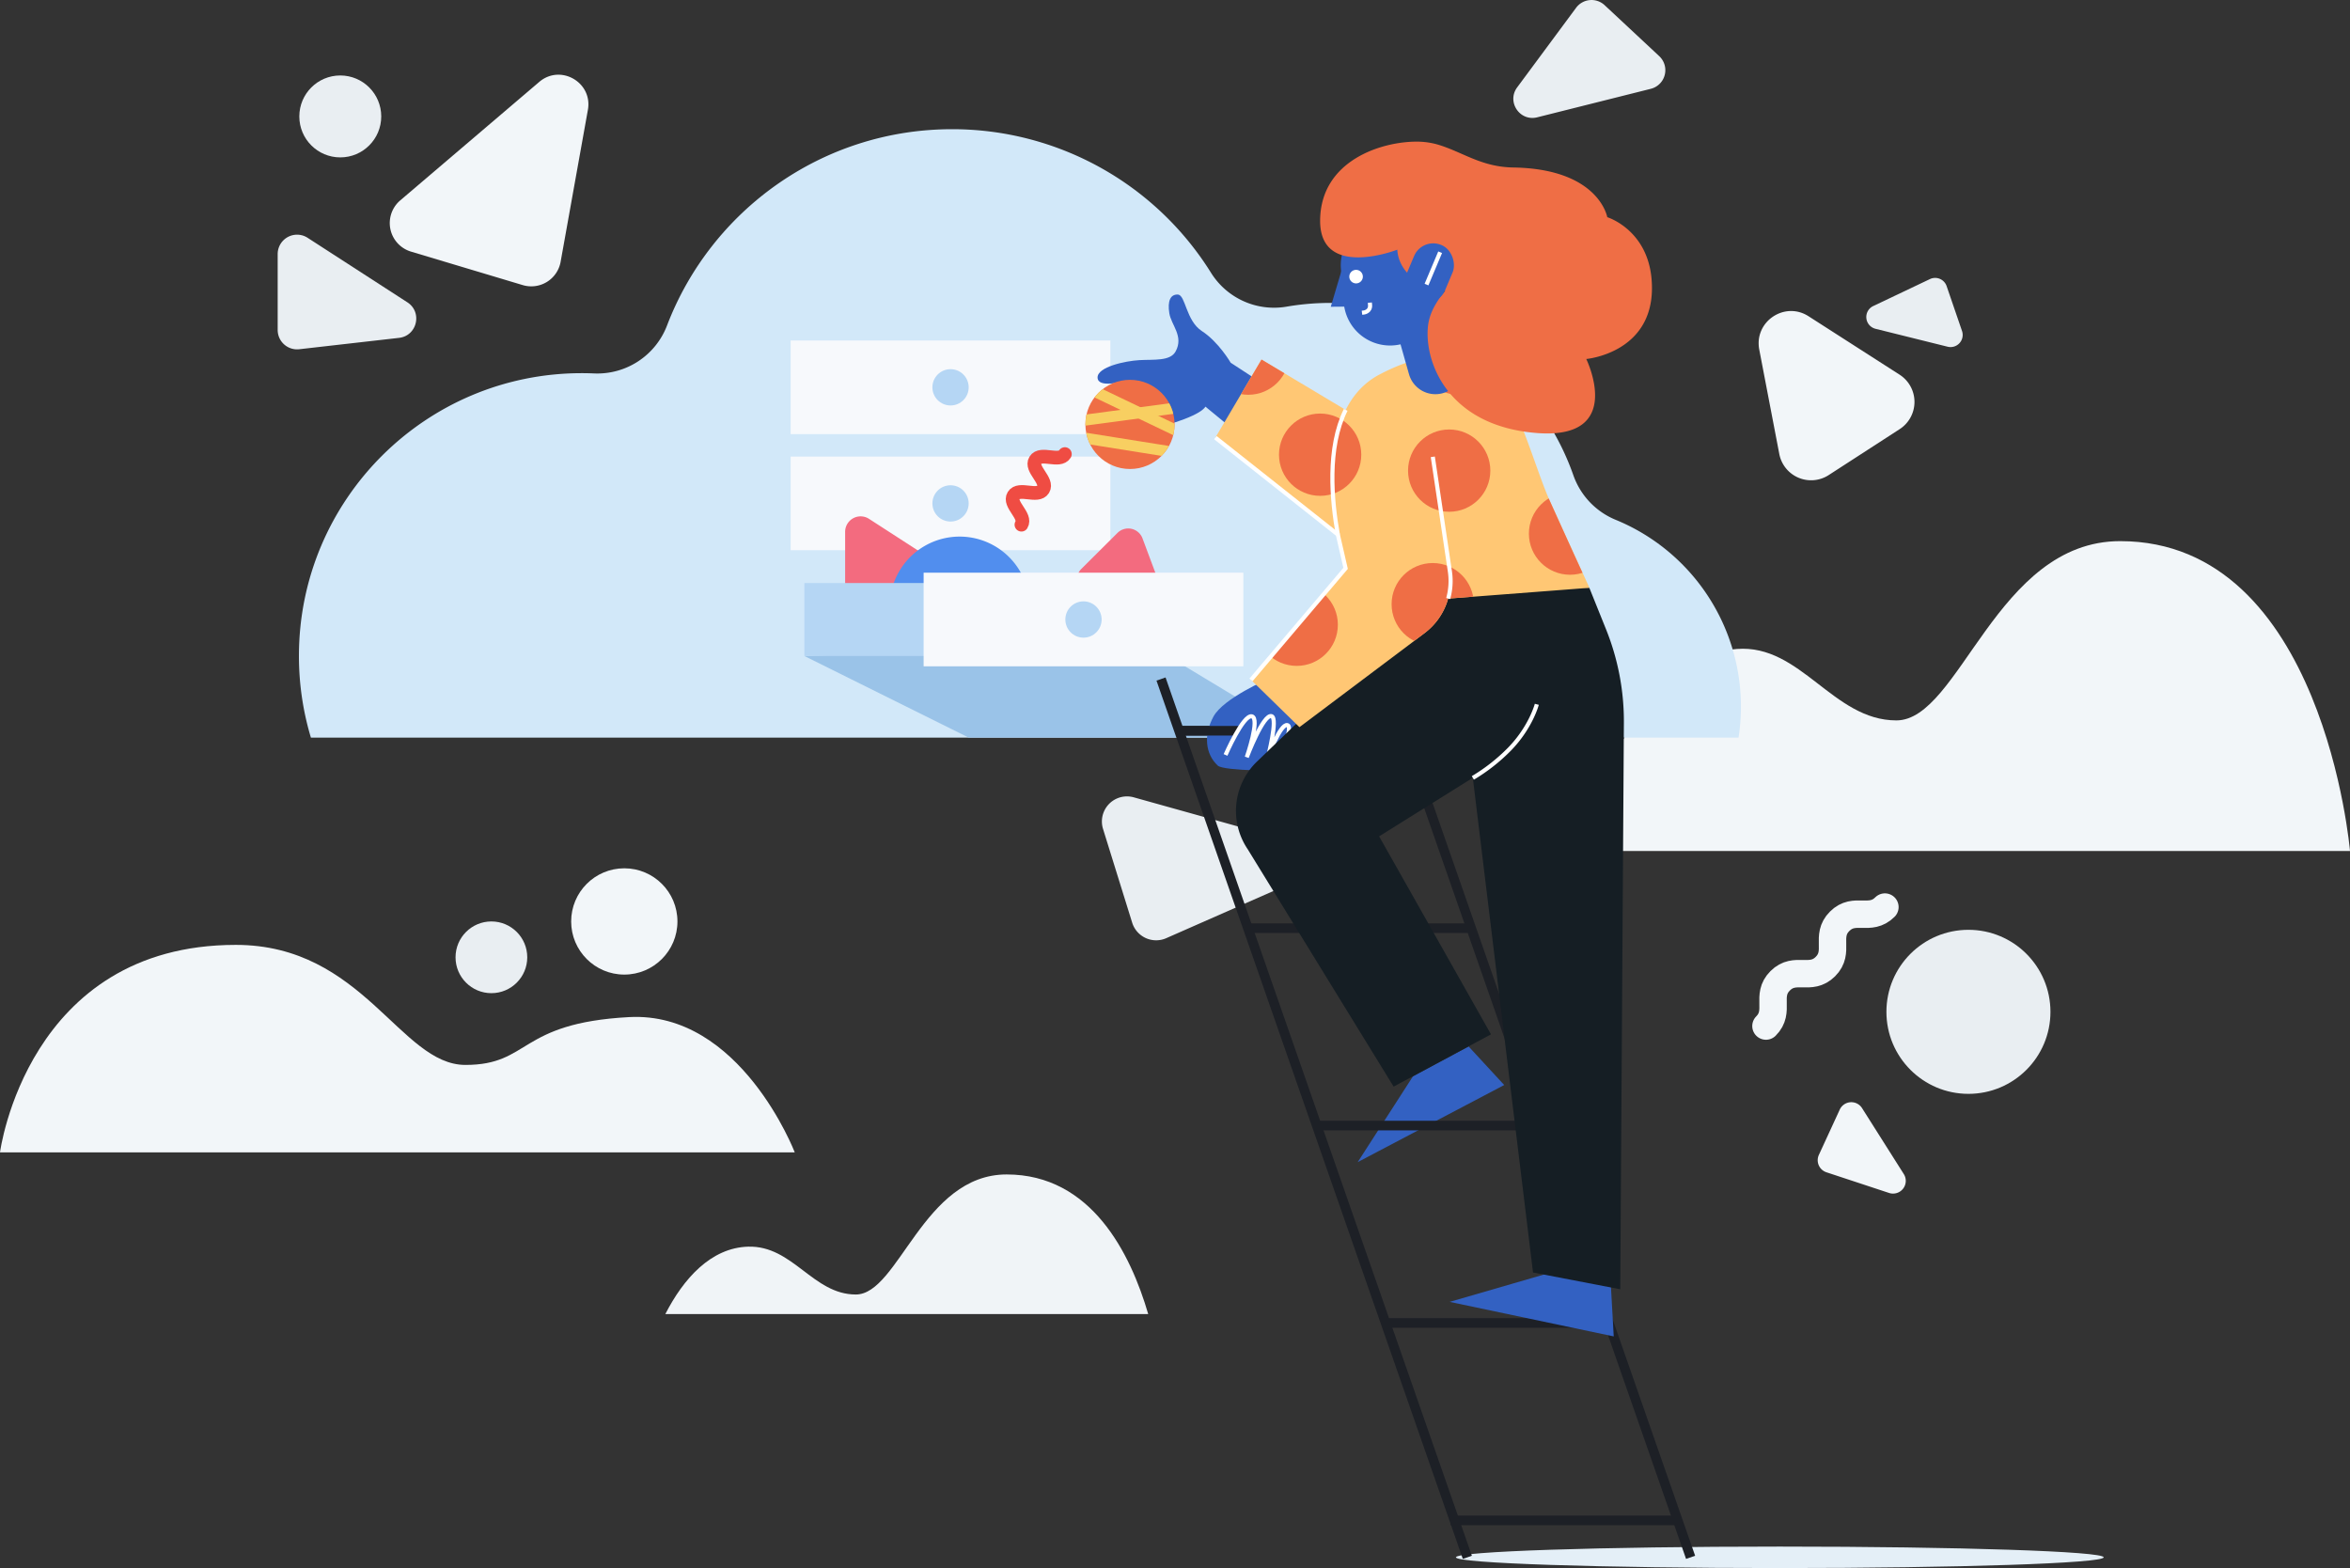 <svg xmlns="http://www.w3.org/2000/svg" xmlns:xlink="http://www.w3.org/1999/xlink" viewBox="0 0 1713.69 1143.42"><rect x="0" y="0" width="1713.69" height="1143.42" fill="#333333" stroke="none"/><defs><style>.cls-1,.cls-12,.cls-15,.cls-21,.cls-22,.cls-26,.cls-4{fill:none;}.cls-2{fill:#e9eef2;}.cls-3{fill:#f2f6f9;}.cls-4{stroke:#f2f6f9;stroke-width:20px;}.cls-12,.cls-22,.cls-4{stroke-linecap:round;}.cls-12,.cls-15,.cls-16,.cls-21,.cls-24,.cls-26,.cls-4{stroke-miterlimit:10;}.cls-5{fill:#f0f4f7;}.cls-6{fill:#d2e8f9;}.cls-7{fill:#9ac3e8;}.cls-8{fill:#f7f9fc;}.cls-9{fill:#f36b7f;}.cls-10{fill:#518eee;}.cls-11{fill:#b5d6f4;}.cls-12{stroke:#ef4c43;stroke-width:10px;}.cls-13{fill:#e4eff7;}.cls-14,.cls-16,.cls-24{fill:#3361c2;}.cls-15{stroke:#1d2026;stroke-width:7px;}.cls-16,.cls-21,.cls-24{stroke:#fff;stroke-width:3px;}.cls-17{fill:#151e24;}.cls-18{fill:#ffc774;}.cls-19{clip-path:url(#clip-path);}.cls-20{fill:#ef6e45;}.cls-22{stroke:#3361c2;stroke-linejoin:round;stroke-width:40px;}.cls-23{fill:#fff;}.cls-24{stroke-linecap:square;}.cls-25{clip-path:url(#clip-path-2);}.cls-26{stroke:#f8cf61;stroke-width:8px;}</style><clipPath id="clip-path" transform="translate(-117.7 -168.89)"><path class="cls-1" d="M1276.72,597.51l-103,7.84a47.4,47.4,0,0,1-17.21,25.18l-91.25,68.56L1030,664.66l69-81.35a240.41,240.41,0,0,1-5.66-24.64L1004,488l33.64-56.93,61.4,36.72c5.34-10.79,13.3-19.93,24.84-26,53-27.69,77.69-6.37,92.41,15.53,11.47,17.09,22.5,56.52,31.31,76.22S1276.72,597.51,1276.72,597.51Z"/></clipPath><clipPath id="clip-path-2" transform="translate(-117.7 -168.89)"><circle class="cls-1" cx="941.72" cy="478.37" r="32.51"/></clipPath></defs><title>2</title><g id="Back"><path class="cls-2" d="M943.31,841.67l-21.26-68.38a18.29,18.29,0,0,1,22.39-23l108,30.17c16.55,4.63,18.17,27.45,2.45,34.37L968.16,853A18.3,18.3,0,0,1,943.31,841.67Z" transform="translate(-117.7 -168.89)"/><path class="cls-2" d="M320.19,409.5V354.16A14.14,14.14,0,0,1,342,342.28l72.77,47.06c11.15,7.21,7.11,24.42-6.08,25.92l-72.77,8.29A14.14,14.14,0,0,1,320.19,409.5Z" transform="translate(-117.7 -168.89)"/><path class="cls-3" d="M498.9,376.78l-81.46-24.41A21.73,21.73,0,0,1,409.58,315l101.35-86.37c15.53-13.23,39.09.3,35.48,20.38L526.52,359.8A21.73,21.73,0,0,1,498.9,376.78Z" transform="translate(-117.7 -168.89)"/><path class="cls-3" d="M1444.09,1011l15.21-33a9.28,9.28,0,0,1,16.27-1.07L1506,1025a9.28,9.28,0,0,1-10.75,13.78l-45.65-15.07A9.27,9.27,0,0,1,1444.09,1011Z" transform="translate(-117.7 -168.89)"/><path class="cls-2" d="M1537.23,377.5l11.24,32.76A8.85,8.85,0,0,1,1538,421.72l-52.63-13.08a8.85,8.85,0,0,1-1.66-16.58l41.39-19.68A8.85,8.85,0,0,1,1537.23,377.5Z" transform="translate(-117.7 -168.89)"/><path class="cls-2" d="M1287.81,172.64l39.92,37.26a14,14,0,0,1-6.13,23.73l-82.93,20.81c-12.71,3.19-22.4-11.31-14.61-21.83l43-58.07A14,14,0,0,1,1287.81,172.64Z" transform="translate(-117.7 -168.89)"/><path class="cls-3" d="M1503,481.81l-51.78,33.52a23.62,23.62,0,0,1-36-15.37l-14.61-76.13c-3.92-20.38,18.48-35.54,35.94-24.33l66.39,42.6A23.62,23.62,0,0,1,1503,481.81Z" transform="translate(-117.7 -168.89)"/><path class="cls-4" d="M1492.23,830.32c-10.83,10.84-22.14-.46-33,10.37s.47,22.15-10.37,33-22.14-.46-33,10.38.47,22.14-10.37,33" transform="translate(-117.7 -168.89)"/><circle class="cls-2" cx="1435.44" cy="737.82" r="59.81"/><circle class="cls-2" cx="248.14" cy="84.9" r="29.87"/><circle class="cls-2" cx="358.34" cy="698.06" r="26.15"/><circle class="cls-3" cx="455.26" cy="671.91" r="38.75"/><path class="cls-3" d="M1831.39,789.44H1266.53s38.52-141.13,117.71-147.32c46.7-3.66,70,52.08,116.35,52.08s72.65-130.72,163.21-130.72C1812.19,563.48,1831.39,789.44,1831.39,789.44Z" transform="translate(-117.7 -168.89)"/><path class="cls-3" d="M117.7,1009.19H697.25s-39.55-103-120.78-98.64-71.81,34.87-119.37,34.87-74.54-87.53-167.45-87.53C137.4,857.89,117.7,1009.19,117.7,1009.19Z" transform="translate(-117.7 -168.89)"/><path class="cls-5" d="M955,1127.08H602.89c13.16-25.7,33.17-48.38,60.44-49.14,32.54-.9,47.2,34.89,78.45,34.89s49-87.54,110-87.54C913.59,1025.29,942.15,1083,955,1127.08Z" transform="translate(-117.7 -168.89)"/></g><g id="Cloud"><path class="cls-6" d="M1387.24,684.15a147.67,147.67,0,0,1-1.73,22.59H344.41a206.2,206.2,0,0,1-8.72-59.51C335.69,533.33,428,441,541.92,441q4.58,0,9.1.2a54.42,54.42,0,0,0,53.15-35.1c32-83.61,113-143,207.86-143a222.32,222.32,0,0,1,188.65,104.49,54.18,54.18,0,0,0,55,24.95A187.9,187.9,0,0,1,1265,515.32a54.74,54.74,0,0,0,30.77,32.56A147.25,147.25,0,0,1,1387.24,684.15Z" transform="translate(-117.7 -168.89)"/><polygon class="cls-7" points="950.35 537.86 706.42 537.86 586.58 478.35 837.15 469.58 950.35 537.86"/><rect class="cls-8" x="576.58" y="332.94" width="233.15" height="68.28"/><rect class="cls-8" x="576.58" y="248.29" width="233.15" height="68.28"/><path class="cls-9" d="M734,600.82V556.69a11.28,11.28,0,0,1,17.4-9.47l58,37.52a11.27,11.27,0,0,1-4.85,20.67l-58,6.61A11.28,11.28,0,0,1,734,600.82Z" transform="translate(-117.7 -168.89)"/><path class="cls-9" d="M950.85,561.47,961,588.65a11.1,11.1,0,0,1-10.71,15l-36.44-1a11.1,11.1,0,0,1-7.53-19l26.29-26.17A11.11,11.11,0,0,1,950.85,561.47Z" transform="translate(-117.7 -168.89)"/><path class="cls-10" d="M766.49,611.17a51,51,0,0,1,102,0" transform="translate(-117.7 -168.89)"/><rect class="cls-11" x="586.58" y="425.14" width="233.15" height="53.2"/><path class="cls-12" d="M894.24,500c-4,6.44-17.57-1.94-21.53,4.49s9.65,14.81,5.69,21.25-17.57-1.94-21.54,4.49,9.66,14.82,5.7,21.26" transform="translate(-117.7 -168.89)"/><rect class="cls-8" x="673.54" y="417.6" width="233.15" height="68.28"/><circle class="cls-11" cx="693.16" cy="367.08" r="13.23"/><circle class="cls-11" cx="693.16" cy="282.43" r="13.23"/></g><g id="Man"><ellipse class="cls-13" cx="1297.89" cy="1135.59" rx="236.18" ry="7.83"/><polygon class="cls-14" points="1030.37 784.86 990.07 847.42 1096.92 791.19 1070.97 763.08 1030.37 784.86"/><line class="cls-15" x1="909.01" y1="676.81" x2="1074.05" y2="676.81"/><line class="cls-15" x1="958.62" y1="820.75" x2="1123.66" y2="820.75"/><line class="cls-15" x1="1008.22" y1="964.7" x2="1173.26" y2="964.7"/><line class="cls-15" x1="1057.83" y1="1108.65" x2="1222.87" y2="1108.65"/><line class="cls-15" x1="846.65" y1="495.15" x2="1070.03" y2="1135.59"/><line class="cls-15" x1="1009.45" y1="495.15" x2="1232.83" y2="1135.59"/><line class="cls-15" x1="859.4" y1="532.86" x2="1024.44" y2="532.86"/><path class="cls-14" d="M1042.58,664s-32.73,13.94-40,27.42-6,27.18,3.15,35.75c4.43,4.14,49.2,3.77,49.2,3.77l10.91-46.45Z" transform="translate(-117.7 -168.89)"/><line class="cls-15" x1="860.61" y1="532.86" x2="903.92" y2="532.86"/><polygon class="cls-14" points="1126.72 929.14 1057.13 949.32 1176.78 974.49 1174.64 936.31 1126.72 929.14"/><path class="cls-16" d="M1011.39,719.38s12.91-29.53,19.16-28.15-3.68,29.85-3.68,29.85,12.21-32.23,18.19-29.93c4.64,1.8-2.78,30-2.78,30s8.93-24.61,14.16-23.52-7.64,28.68-7.64,28.68" transform="translate(-117.7 -168.89)"/><path class="cls-17" d="M1086.23,674.24l-51.93,50a49.93,49.93,0,0,0-6.68,64l106.35,173,71-38.11-81.57-144.37,68.32-42.69,43.9,360.71,63.61,12.23,2.65-412.55a179.58,179.58,0,0,0-13-68.65l-12.22-30.37-123.38-3.06Z" transform="translate(-117.7 -168.89)"/><path class="cls-18" d="M1162.54,502,1175,585.56a47.5,47.5,0,0,1-18.45,45l-91.25,68.56L1030,664.66l69-81.35s-33.68-110.88,24.9-141.46c53.05-27.7,77.7-6.38,92.41,15.53,11.48,17.08,22.51,56.52,31.32,76.21s29.14,63.92,29.14,63.92l-117.46,9" transform="translate(-117.7 -168.89)"/><path class="cls-14" d="M936.28,447.18c-.46,0-18,4.83-18.2-2.95s20.15-12.16,30.61-12.74,22.31.89,26.26-6.26c6.19-11.2-3.18-19.23-4.56-28s.76-13.85,6.3-13.54,5.85,19.11,17.46,26.62c12.21,7.9,21,23.07,21,23.07l31.7,20.68s-22.77,32.25-23.7,32.4-26.46-21.08-26.46-21.08-2,6.62-34.61,15.08" transform="translate(-117.7 -168.89)"/><polygon class="cls-18" points="919.92 262.19 886.28 319.11 999.3 408.55 1013.04 317.88 919.92 262.19"/><g class="cls-19"><circle class="cls-20" cx="1144.92" cy="389.11" r="30"/><circle class="cls-20" cx="962.68" cy="331.56" r="30"/><circle class="cls-20" cx="1064.2" cy="257.97" r="30"/><circle class="cls-20" cx="1044.79" cy="440.56" r="30"/><circle class="cls-20" cx="945.61" cy="455.56" r="30"/><circle class="cls-20" cx="1056.79" cy="343.18" r="30"/><circle class="cls-20" cx="910.24" cy="257.87" r="30"/></g><path class="cls-21" d="M1093.3,558.77c-4.48-24.8-8-63.32,5.72-91" transform="translate(-117.7 -168.89)"/><line class="cls-22" x1="1024.79" y1="190.02" x2="1046.73" y2="267.45"/><path class="cls-14" d="M1144.54,418.46l-4.12,1.15a33.88,33.88,0,0,1-42.79-29.8l-2.08-24.58a33.87,33.87,0,0,1,25.08-35.6h0a33.88,33.88,0,0,1,41.43,24.08l6.2,23.43A33.87,33.87,0,0,1,1144.54,418.46Z" transform="translate(-117.7 -168.89)"/><path class="cls-20" d="M1322.08,372.46c4.54,53.66-47.63,58.21-47.63,58.21s28.87,58.89-35.74,54-82.24-51-79.74-77.37c1-10.5,6.44-18.64,12.59-26.49-35.41-5.47-34.87-29.86-34.87-29.86s-56.77,22.15-56.31-21.54,45.24-57.69,71.7-57.23a55.21,55.21,0,0,1,16.39,2.85c17,5.57,30.23,15.64,52.84,16,62.46,1,68.46,36.23,68.46,36.23S1319,336.15,1322.08,372.46Z" transform="translate(-117.7 -168.89)"/><polyline class="cls-14" points="978.43 196.76 970.44 223.69 981 223.59"/><circle class="cls-23" cx="988.89" cy="201.71" r="4.95"/><circle class="cls-20" cx="824.02" cy="309.48" r="32.51"/><path class="cls-24" d="M1112.39,396.75s4.91-.63,4.38-5.67" transform="translate(-117.7 -168.89)"/><rect class="cls-14" x="1144.9" y="345.87" width="30.52" height="44.39" rx="15.15" transform="translate(116.46 -590.73) rotate(22.86)"/><line class="cls-24" x1="1049.62" y1="185.31" x2="1040.83" y2="206.13"/><path class="cls-21" d="M1191.75,736.14a133.51,133.51,0,0,0,26.79-21.06c15.54-16,19.85-32.62,19.85-32.62" transform="translate(-117.7 -168.89)"/><circle class="cls-11" cx="790.11" cy="451.74" r="13.23"/><path class="cls-21" d="M1162.54,502,1175,585.56a47.55,47.55,0,0,1-1.24,19.8" transform="translate(-117.7 -168.89)"/><g class="cls-25"><line class="cls-26" x1="797.3" y1="284.96" x2="860.22" y2="315.11"/><line class="cls-26" x1="787.92" y1="306.81" x2="881.15" y2="294.34"/><line class="cls-26" x1="857.92" y1="330.11" x2="789.46" y2="319.19"/></g><polyline class="cls-21" points="886.28 319.11 975.59 389.79 981.25 414.43 912.26 495.78"/></g></svg>